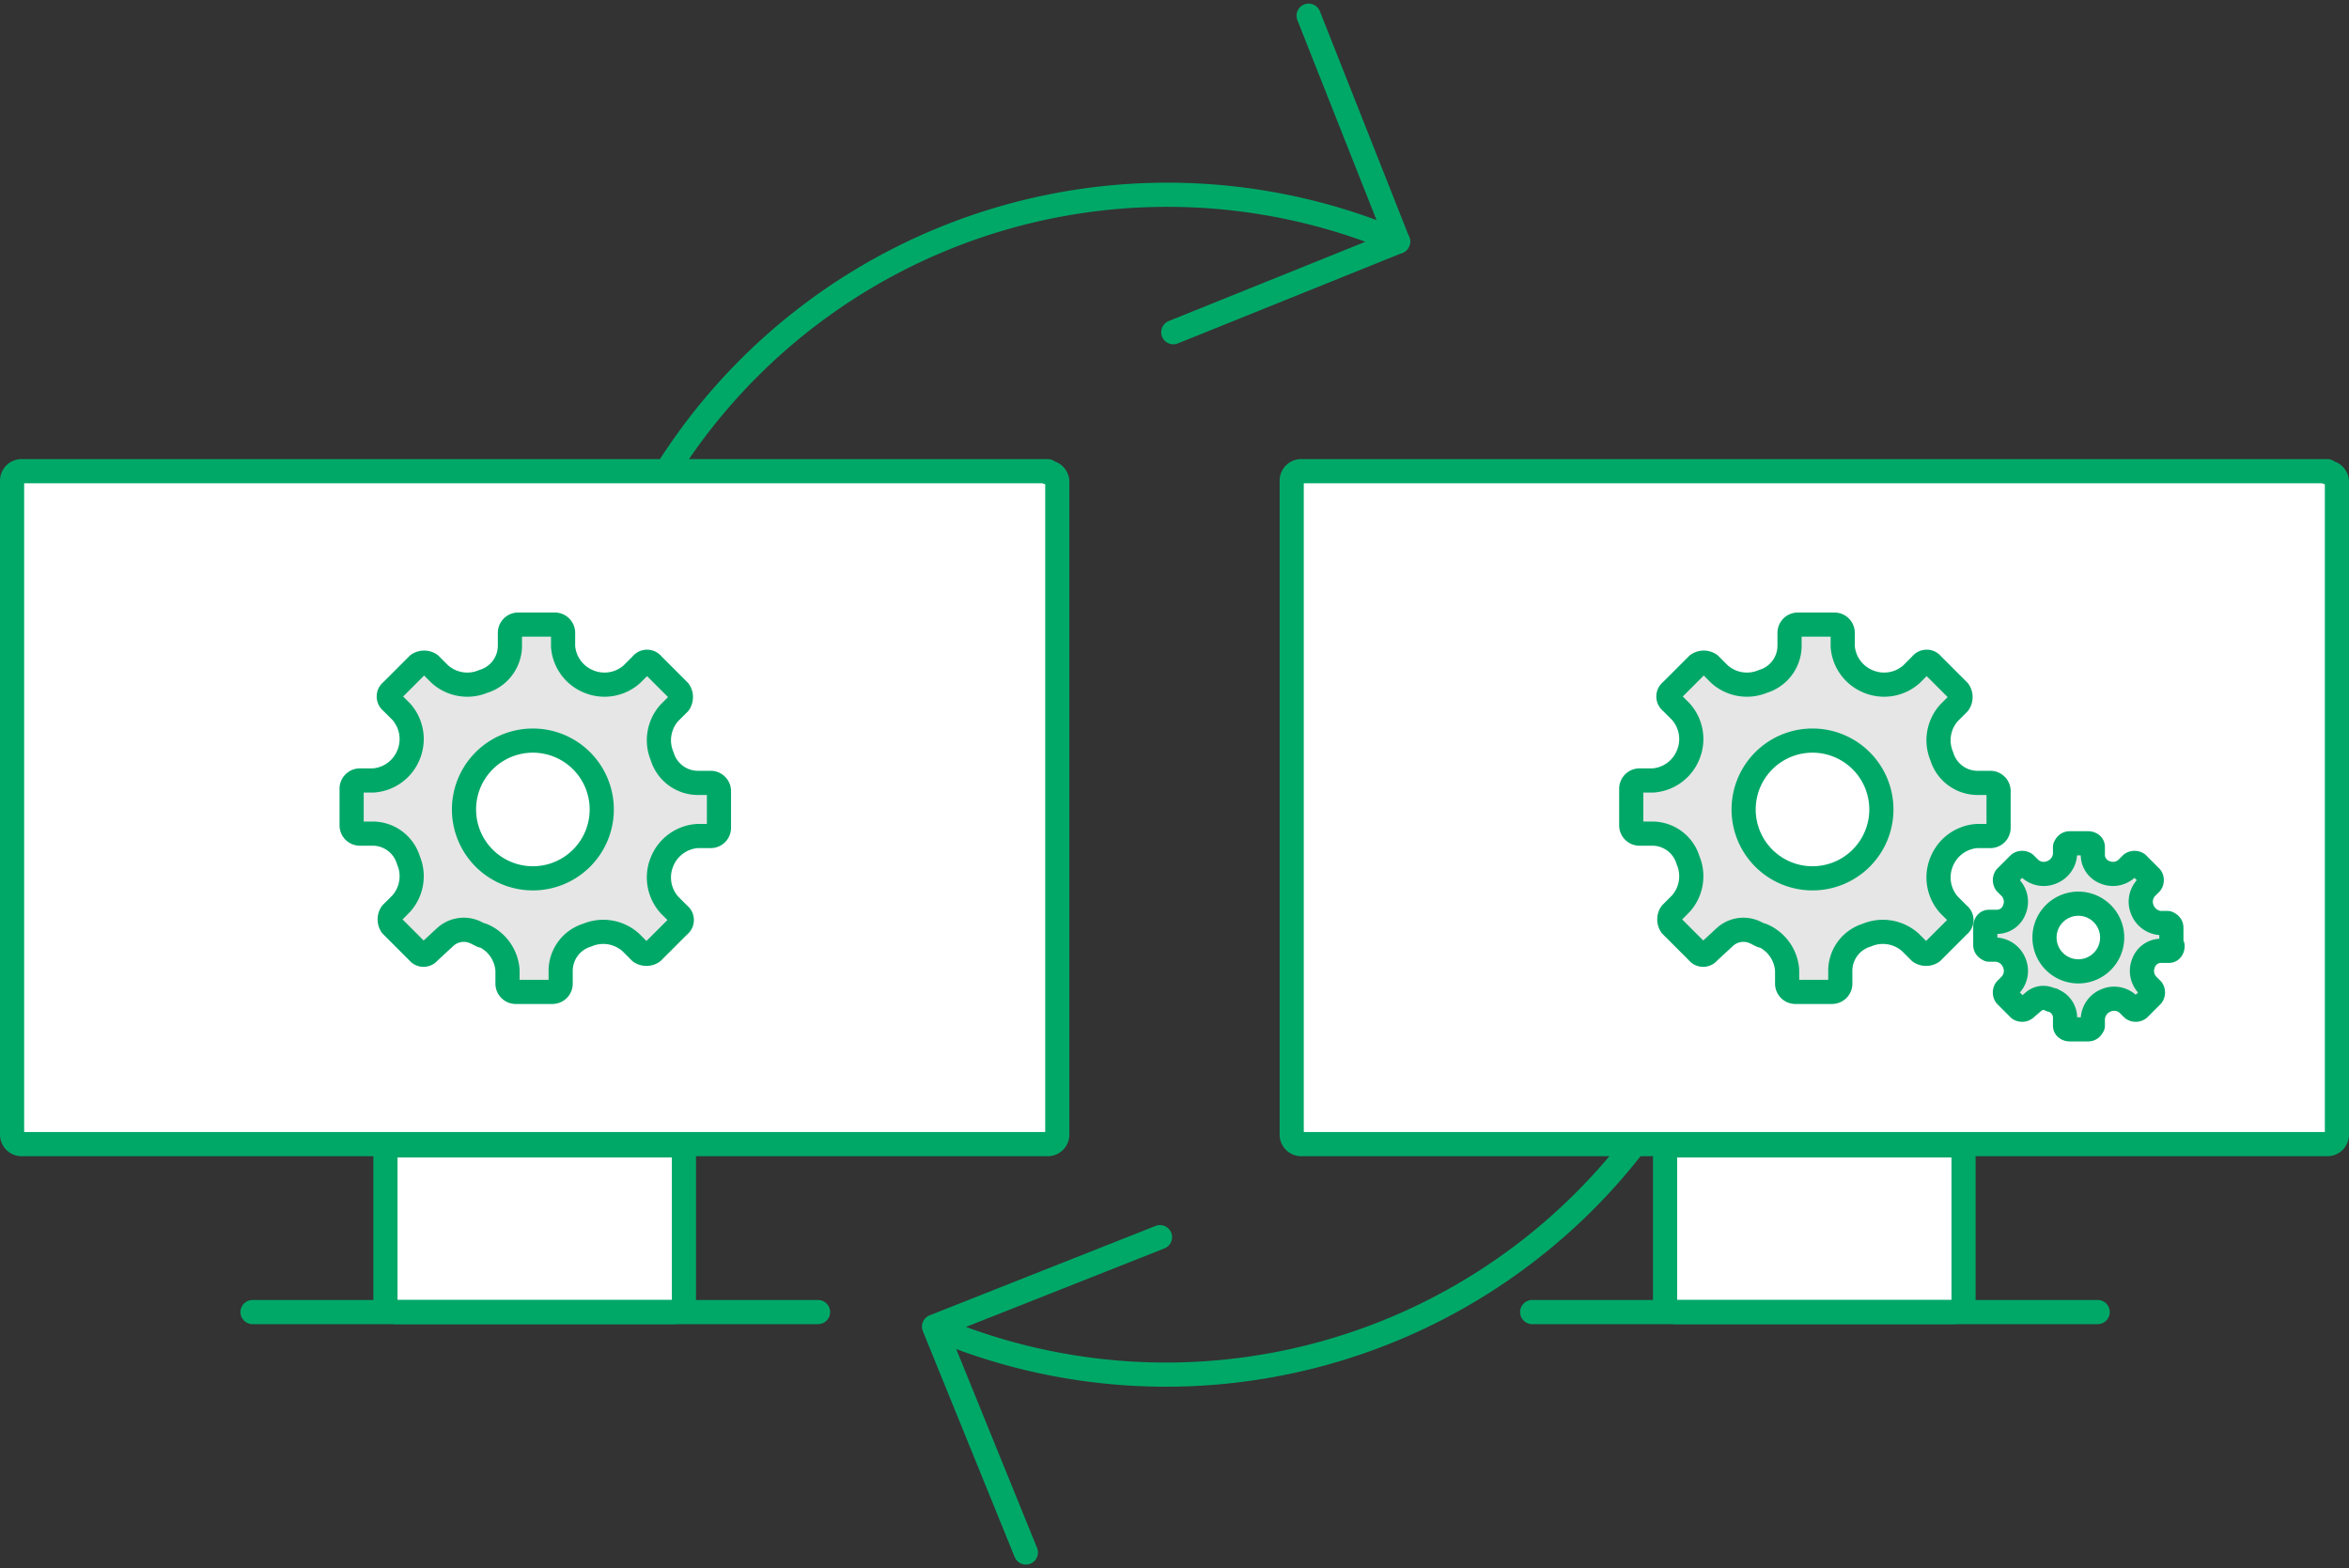 <svg xmlns="http://www.w3.org/2000/svg" width="194.4" height="129.801" viewBox="0 0 194.4 129.801">
  <rect x="0" y="0" width="194.4" height="129.801" fill="#333333" stroke="none"/>
  <g id="icon26" transform="translate(-8.6 -30.702)">
    <g id="レイヤー_1">
      <g id="グループ_339" data-name="グループ 339">
        <path id="パス_900" d="M150.1,114.8A48.961,48.961,0,0,1,86,140.6" fill="none" stroke="#00a868" stroke-linecap="round" stroke-linejoin="round" stroke-width="2"/>
        <path id="パス_901" d="M60.2,76.5a48.961,48.961,0,0,1,64.1-25.8" fill="none" stroke="#00a868" stroke-linecap="round" stroke-linejoin="round" stroke-width="2"/>
        <path id="パス_902" d="M93.5,159.2l-7.6-18.7,18.7-7.4" fill="none" stroke="#00a868" stroke-linecap="round" stroke-linejoin="round" stroke-width="2"/>
        <path id="パス_903" d="M116.9,32l7.4,18.7-18.6,7.5" fill="none" stroke="#00a868" stroke-linecap="round" stroke-linejoin="round" stroke-width="2"/>
      </g>
      <path id="パス_920" d="M95.3,69.8a.789.789,0,0,1,.8.8v54a.789.789,0,0,1-.8.8H10.4a.789.789,0,0,1-.8-.8V70.5a.789.789,0,0,1,.8-.8H95.3Z" fill="#fff" stroke="#00a868" stroke-linecap="round" stroke-linejoin="round" stroke-width="2"/>
      <rect id="長方形_276" width="24.7" height="13.8" rx="0.8" transform="translate(40.5 125.5)" fill="#fff" stroke="#00a868" stroke-linecap="round" stroke-linejoin="round" stroke-width="2"/>
      <line id="線_43" x2="46.8" transform="translate(29.5 139.3)" fill="none" stroke="#00a868" stroke-linecap="round" stroke-linejoin="round" stroke-width="2"/>
      <path id="パス_920-2" data-name="パス_920" d="M201.2,69.8a.789.789,0,0,1,.8.8v54a.789.789,0,0,1-.8.8H116.3a.789.789,0,0,1-.8-.8V70.5a.789.789,0,0,1,.8-.8h84.9Z" fill="#fff" stroke="#00a868" stroke-linecap="round" stroke-linejoin="round" stroke-width="2"/>
      <rect id="長方形_276-2" data-name="長方形_276" width="24.7" height="13.8" rx="0.8" transform="translate(146.4 125.5)" fill="#fff" stroke="#00a868" stroke-linecap="round" stroke-linejoin="round" stroke-width="2"/>
      <line id="線_43-2" data-name="線_43" x2="46.8" transform="translate(135.4 139.3)" fill="none" stroke="#00a868" stroke-linecap="round" stroke-linejoin="round" stroke-width="2"/>
      <path id="パス_899" d="M68.1,99.2v-3a.684.684,0,0,0-.7-.7H66.3a3.092,3.092,0,0,1-2.9-2.2h0a3.405,3.405,0,0,1,.6-3.6l.8-.8a.908.908,0,0,0,0-1l-2.2-2.2a.561.561,0,0,0-.9,0h0l-.8.8a3.405,3.405,0,0,1-3.6.6h0a3.4,3.4,0,0,1-2.1-2.9V83.1a.684.684,0,0,0-.7-.7h-3a.684.684,0,0,0-.7.7v1.1a3.092,3.092,0,0,1-2.2,2.9h0a3.405,3.405,0,0,1-3.6-.6l-.8-.8a.908.908,0,0,0-1,0L41,87.9a.561.561,0,0,0,0,.9h0l.8.8a3.405,3.405,0,0,1,.6,3.6h0a3.4,3.4,0,0,1-2.9,2.1H38.4a.684.684,0,0,0-.7.7v3a.684.684,0,0,0,.7.7h1.1a3.092,3.092,0,0,1,2.9,2.2h0a3.405,3.405,0,0,1-.6,3.6l-.8.8a.908.908,0,0,0,0,1l2.2,2.2a.561.561,0,0,0,.9,0h0l1.3-1.2a2.273,2.273,0,0,1,2.6-.4c.8.4.4.2.5.2a3.4,3.4,0,0,1,2.1,2.9v1.1a.684.684,0,0,0,.7.7h3a.684.684,0,0,0,.7-.7V111a3.092,3.092,0,0,1,2.2-2.9h0a3.405,3.405,0,0,1,3.6.6l.8.8a.908.908,0,0,0,1,0l2.2-2.2a.561.561,0,0,0,0-.9h0l-.8-.8a3.405,3.405,0,0,1-.6-3.6h0a3.4,3.4,0,0,1,2.9-2.1h1.1A.684.684,0,0,0,68.1,99.2Zm-15.4,4.2A5.7,5.7,0,0,1,47,97.7a5.7,5.7,0,0,1,11.4,0h0a5.7,5.7,0,0,1-5.7,5.7Z" fill="#e6e6e6" stroke="#00a868" stroke-linecap="round" stroke-linejoin="round" stroke-width="2"/>
      <path id="パス_899-2" data-name="パス_899" d="M174,99.2v-3a.684.684,0,0,0-.7-.7h-1.1a3.092,3.092,0,0,1-2.9-2.2h0a3.405,3.405,0,0,1,.6-3.6l.8-.8a.908.908,0,0,0,0-1l-2.2-2.2a.561.561,0,0,0-.9,0h0l-.8.8a3.405,3.405,0,0,1-3.6.6h0a3.4,3.4,0,0,1-2.1-2.9V83.1a.684.684,0,0,0-.7-.7h-3a.684.684,0,0,0-.7.7v1.1a3.092,3.092,0,0,1-2.2,2.9h0a3.405,3.405,0,0,1-3.6-.6l-.8-.8a.908.908,0,0,0-1,0l-2.2,2.2a.561.561,0,0,0,0,.9h0l.8.8a3.405,3.405,0,0,1,.6,3.6h0a3.4,3.4,0,0,1-2.9,2.1h-1.1a.684.684,0,0,0-.7.7v3a.684.684,0,0,0,.7.7h1.1a3.092,3.092,0,0,1,2.9,2.2h0a3.405,3.405,0,0,1-.6,3.6l-.8.8a.908.908,0,0,0,0,1l2.2,2.2a.561.561,0,0,0,.9,0h0l1.3-1.2a2.273,2.273,0,0,1,2.6-.4c.8.4.4.2.5.2a3.4,3.4,0,0,1,2.1,2.9v1.1a.684.684,0,0,0,.7.7h3a.684.684,0,0,0,.7-.7V111a3.092,3.092,0,0,1,2.2-2.9h0a3.405,3.405,0,0,1,3.6.6l.8.8a.908.908,0,0,0,1,0l2.2-2.2a.561.561,0,0,0,0-.9h0l-.8-.8a3.405,3.405,0,0,1-.6-3.6h0a3.4,3.4,0,0,1,2.9-2.1h1.1A.684.684,0,0,0,174,99.2Zm-15.4,4.2a5.7,5.7,0,0,1-5.7-5.7,5.7,5.7,0,0,1,11.4,0h0a5.7,5.7,0,0,1-5.7,5.7Z" fill="#e6e6e6" stroke="#00a868" stroke-linecap="round" stroke-linejoin="round" stroke-width="2"/>
      <path id="パス_899-3" data-name="パス_899" d="M188.3,109v-1.5c0-.2-.1-.3-.3-.4h-.6a1.736,1.736,0,0,1-1.5-1.1h0a1.7,1.7,0,0,1,.3-1.8l.4-.4a.446.446,0,0,0,0-.5l-1.1-1.1a.446.446,0,0,0-.5,0h0l-.4.4a1.7,1.7,0,0,1-1.8.3h0a1.539,1.539,0,0,1-1-1.5v-.6c0-.2-.2-.3-.4-.3h-1.5c-.2,0-.3.1-.4.3v.6a1.736,1.736,0,0,1-1.1,1.5h0a1.7,1.7,0,0,1-1.8-.3l-.4-.4a.446.446,0,0,0-.5,0l-1.1,1.1a.446.446,0,0,0,0,.5h0l.4.4a1.7,1.7,0,0,1,.3,1.8h0a1.539,1.539,0,0,1-1.5,1h-.6c-.2,0-.3.2-.3.4v1.5c0,.2.1.3.3.4h.6a1.736,1.736,0,0,1,1.5,1.1h0a1.7,1.7,0,0,1-.3,1.8l-.4.4a.446.446,0,0,0,0,.5l1.1,1.1a.446.446,0,0,0,.5,0h0l.7-.6a1.227,1.227,0,0,1,1.3-.2c.4.2.2,0,.3.1a1.539,1.539,0,0,1,1,1.5v.6c0,.2.2.3.4.3h1.5c.2,0,.3-.1.4-.3V115a1.736,1.736,0,0,1,1.1-1.5h0a1.7,1.7,0,0,1,1.8.3l.4.4a.446.446,0,0,0,.5,0l1.1-1.1a.446.446,0,0,0,0-.5h0l-.4-.4a1.7,1.7,0,0,1-.3-1.8h0a1.539,1.539,0,0,1,1.5-1h.6c.2,0,.3-.2.3-.4Zm-7.7,2.1a2.8,2.8,0,0,1-2.8-2.8,2.8,2.8,0,0,1,5.6,0h0a2.8,2.8,0,0,1-2.8,2.8Z" fill="#e6e6e6" stroke="#00a868" stroke-linecap="round" stroke-linejoin="round" stroke-width="2"/>
    </g>
  </g>
</svg>
